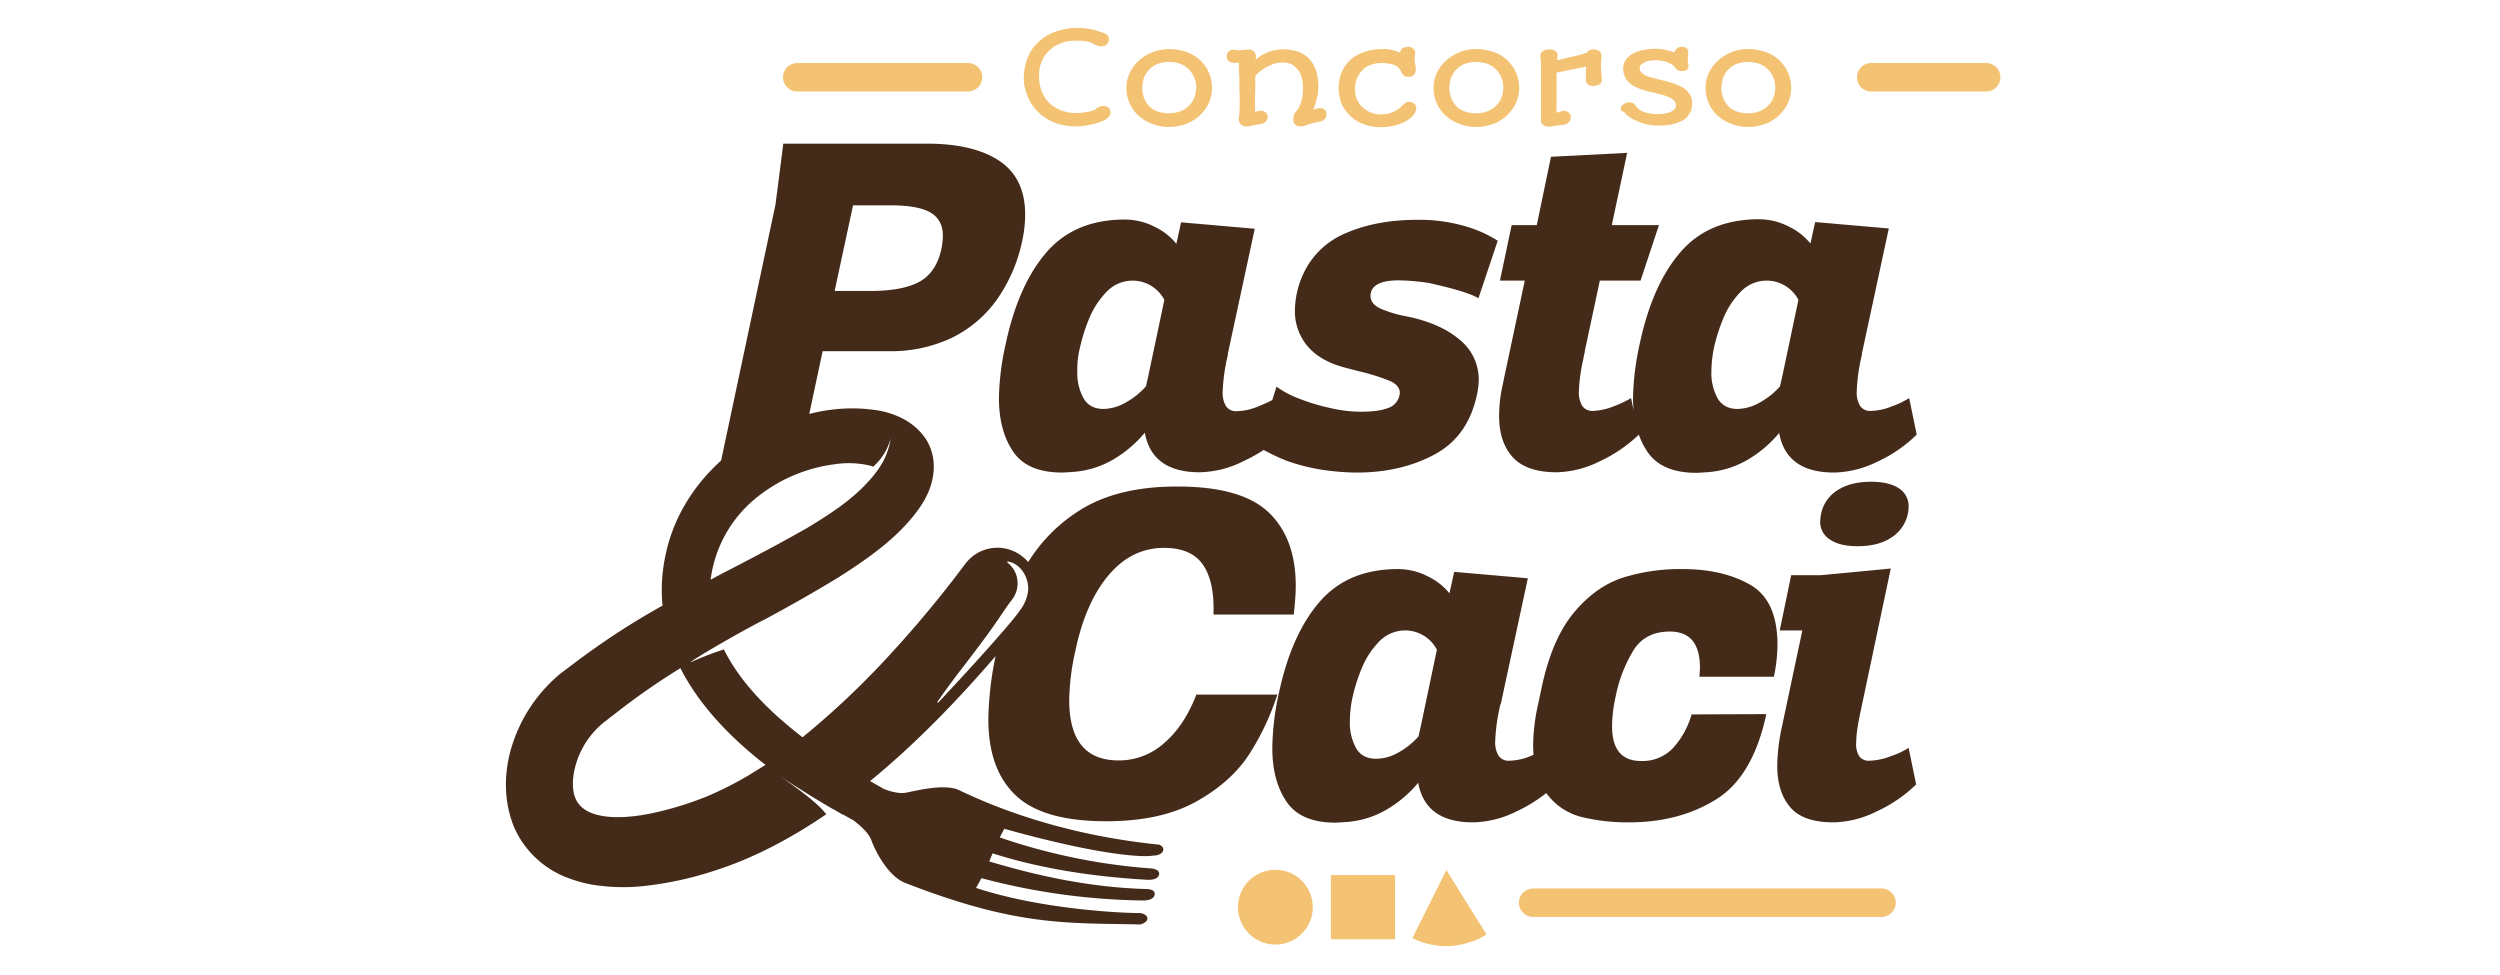 <svg xmlns="http://www.w3.org/2000/svg" id="Layer_3" data-name="Layer 3" viewBox="0 0 896.2 349.6"><title>Logo_Pasta_e_Caci</title><g><path d="M712,32.8H670.8a5.1,5.1,0,0,1,0-10.2H712a5.1,5.1,0,0,1,0,10.2Z" style="fill: #f3c273"></path><path d="M347,32.8H285.8a5.1,5.1,0,1,1,0-10.2H347a5.1,5.1,0,1,1,0,10.2Z" style="fill: #f3c273"></path><path d="M674.5,328.7H549.6a5.1,5.1,0,0,1,0-10.2H674.5a5.12,5.12,0,0,1,5.1,5.1A5.19,5.19,0,0,1,674.5,328.7Z" style="fill: #f3c273"></path><g><path d="M428.8,249.2c-2.9,7.4-6.7,13.1-11.5,17.2a24.22,24.22,0,0,1-16.3,6.2q-17.7,0-17.7-21.6a83.39,83.39,0,0,1,2.2-17.7c2.4-11.5,6.4-20.6,11.9-27.1s12.1-9.8,19.9-9.8c6.5,0,11.1,2,13.9,6s4.1,10,3.8,17.9h28.8c.4-3.9.7-7.3.7-10.3,0-11.3-3.2-20.1-9.7-26.3s-17.4-9.3-32.8-9.3c-14.7,0-26.5,3-35.5,8.9a57.41,57.41,0,0,0-17.9,18.2,13.36,13.36,0,0,0-2.1-2,14.32,14.32,0,0,0-20.5,2.7l-.1.1A402.12,402.12,0,0,1,319,234.7a295.72,295.72,0,0,1-31.3,29.6c-3.5-2.7-6.7-5.4-9.7-8.1-8.4-7.7-14.6-15.5-18.5-23.4a120.16,120.16,0,0,0-11.9,4.6c-.3-.3,14.3-9,26.2-15.2h.1c8.7-4.7,17.6-9.7,26.3-15,11.4-7.2,22.9-15.3,30-26,5.3-8,6-16.8,1.9-23.5h0c-3.4-5.3-8.9-8.8-16.4-10.4a58.62,58.62,0,0,0-18.6-.3,57.8,57.8,0,0,0-7,1.4l4.8-22.5h23.9a51,51,0,0,0,22.2-4.7,43.13,43.13,0,0,0,16.3-13.7,57,57,0,0,0,9.2-21.4,45.22,45.22,0,0,0,1-9.2c0-8.7-3.1-15.1-9.2-19.2s-14.8-6.2-25.9-6.2H280.8L278,73.3l-19.5,91.8c-10.4,9.4-17.4,21.2-20,34.3a58.63,58.63,0,0,0-1,17.7,266.84,266.84,0,0,0-24.9,15.7c-4.5,3.2-9.6,7.1-11.6,8.6h0a54.77,54.77,0,0,0-17.2,25.1c-3.5,10.6-3.2,21.4.7,30.5h0a34,34,0,0,0,19.6,17.9,46.62,46.62,0,0,0,11.7,2.7,68.07,68.07,0,0,0,14.3.1,124,124,0,0,0,26.7-5.8c12.7-4.1,25.9-10.8,39.4-20-2.7-3.6-9-8.4-16.4-13.5,0,0,11,7.2,18.9,11.7h.1c1,.6,2,1.2,3.1,1.8a4.87,4.87,0,0,0,.7.3h0l2.1,1.2,1.3.7c1.9,1.5,5.4,4.3,6.4,7.2,1.5,4.1,6.1,12.9,12.1,15.2,40.2,15.7,58.1,14.3,84.3,14.9,0,0,2.3-.6,2.5-1.9s-1.4-2.2-3-2.2c-2,.1-33.3-.7-58.4-9,.4-.8,1.5-2.6,1.9-3.5a235.92,235.92,0,0,0,57.9,8s3.7.2,4.2-2-3.1-2.1-3.1-2.1c-19.9-.6-38.5-4.6-56.2-9.9a8.65,8.65,0,0,0,.7-1.7,6.12,6.12,0,0,0,.5-1.2c17.2,5.5,36.1,8.4,55.7,9.5,0,0,3.6.2,4-1.9s-3.1-2.2-3.1-2.2a214.71,214.71,0,0,1-54-11.1c.4-.8,1.2-2.3,1.6-3.1,37.6,10.5,51.5,10.1,53.3,9.6,1.5.1,3.4-.6,3.7-1.9s-1.4-2-1.4-2C374,298.6,348,285.1,343,282.9c-5.4-1.7-13.4.3-17.9,1.2-2.7.6-6-.4-8.3-1.3l-2.6-1.5c-.8-.4-1.5-.9-2.3-1.3,14.7-12,29.8-27.1,45-44.8a118.67,118.67,0,0,0-2.6,22.6c0,12.1,3.3,21.2,9.9,27.4s17.4,9.2,32.4,9.2c13.2,0,23.9-2.4,32.3-7.1s14.7-10.4,18.9-16.9A91.44,91.44,0,0,0,457.9,249H428.8ZM305.8,73.6H319c6.5,0,11.4.8,14.4,2.5s4.6,4.5,4.6,8.4a26.82,26.82,0,0,1-.5,4.6c-1.2,5.7-3.9,9.7-7.9,11.9s-9.9,3.3-17.6,3.3H299.2ZM254.9,206.7h0a45,45,0,0,1,15.2-27.4,55.89,55.89,0,0,1,29.3-12.9,33,33,0,0,1,12.4.5,8.34,8.34,0,0,1,1.2.4,20.44,20.44,0,0,0,6.3-10.2,25.25,25.25,0,0,1-3.4,9.5,36.93,36.93,0,0,1-4.7,6.1c-6.1,6.8-14.6,12.2-22.1,16.7-8.9,5.1-18.1,9.9-27.1,14.6-2.4,1.2-4.8,2.5-7.2,3.8A3.75,3.75,0,0,1,254.9,206.7Zm13.2,71.4a126.37,126.37,0,0,1-14.7,7.4,117.79,117.79,0,0,1-16.9,5.4c-13.2,3.2-23.4,2.6-28-1.6-2.7-2.4-3.6-6.2-2.9-11.5a30.25,30.25,0,0,1,10.1-18.2,16.33,16.33,0,0,1,1.8-1.4,25,25,0,0,1,2.3-1.8,246.1,246.1,0,0,1,23.5-16.5c.2-.1.4-.3.6-.4,6.1,12,16.2,23.5,30,34.3a1.76,1.76,0,0,1,.5.4Zm97.6-59.4c-.9,1.3-2,2.7-3,3.9-7.9,9.4-17.8,20.1-26.3,29.2a.21.21,0,1,1-.3-.3q4.5-6.45,9.3-12.6c4.7-6.2,9.5-12.4,13.8-18.9.9-1.3,1.8-2.7,2.8-4a15.94,15.94,0,0,0,1.5-2.1,9.55,9.55,0,0,0,.1-9.4,10.53,10.53,0,0,0-2.4-2.8.22.22,0,0,1,.2-.4c4.5.8,7.3,5.6,7.2,10A14.12,14.12,0,0,1,365.7,218.7Z" style="fill: #442a19"></path><path d="M627.2,209.5c-6.6-3.7-14.6-5.5-24.1-5.5a68.72,68.72,0,0,0-21.4,3.1c-6.4,2.1-12.2,6.2-17.4,12.4s-9,14.9-11.5,26.3l-1.5,7a70.21,70.21,0,0,0-1.7,14.4c0,1.2.1,2.3.1,3.4-.4.2-.7.3-1.2.5a20.67,20.67,0,0,1-7.5,1.6,4.28,4.28,0,0,1-3.8-1.8,9.3,9.3,0,0,1-1.2-5.2,66.8,66.8,0,0,1,1.9-13.3h.1l9.7-45.1L521.3,205l-1.7,7.7a22,22,0,0,0-7.6-6,23.35,23.35,0,0,0-10.8-2.7c-12,0-21.4,3.9-28.2,11.8s-11.6,18.8-14.6,32.9a96,96,0,0,0-2.3,19.5q0,11.7,5.1,19.2c3.4,5,9.2,7.5,17.6,7.5.7,0,1.8-.1,3.5-.2a33.3,33.3,0,0,0,14.3-4.2,43,43,0,0,0,11.8-9.9c1.7,9.5,8.3,14.2,19.7,14.2a36.53,36.53,0,0,0,15.5-3.9,53.73,53.73,0,0,0,10.7-6.6,5.5,5.5,0,0,0,.7.9,22.29,22.29,0,0,0,12.5,7.8,69.5,69.5,0,0,0,16.5,1.8c12.1,0,22.5-2.8,31.3-8.3S630,270.8,633.2,256l-26.8.1a30.18,30.18,0,0,1-6.6,12,15,15,0,0,1-11.5,4.7c-6.9,0-10.4-4.1-10.4-12.4a49.39,49.39,0,0,1,1.3-10.8,50.63,50.63,0,0,1,6.5-16.7c2.8-4.3,7.1-6.5,12.9-6.5,7.2,0,10.8,4.3,10.8,13,0,.7-.1,1.7-.2,3.2h26.7a56.53,56.53,0,0,0,1.3-11.7C637.1,220.2,633.8,213.2,627.2,209.5ZM509.4,260l-.2.9-.7,3.1a27,27,0,0,1-7.1,5.7,16.43,16.43,0,0,1-8.1,2.3c-3.2,0-5.6-1.2-7.1-3.7a18.56,18.56,0,0,1-2.3-9.7,43,43,0,0,1,.9-8.4,62.78,62.78,0,0,1,3.3-10.5,30,30,0,0,1,6.2-9.6,12.85,12.85,0,0,1,20.8,2.8Z" style="fill: #442a19"></path><path d="M670.8,172.7c-5,0-9,1-12.2,3.1a13,13,0,0,0-5.8,8.5,18.48,18.48,0,0,0-.3,2.6,7.37,7.37,0,0,0,3.5,6.5q3.45,2.4,9.9,2.4c4.9,0,9-1,12.1-3.1a13.31,13.31,0,0,0,5.9-8.4,12.89,12.89,0,0,0,.3-2.5,7.62,7.62,0,0,0-3.4-6.7C678.4,173.5,675.1,172.7,670.8,172.7Z" style="fill: #442a19"></path><path d="M678,271a22.48,22.48,0,0,1-7.8,1.7,4.2,4.2,0,0,1-3.7-1.6,8.13,8.13,0,0,1-1.1-4.8,40,40,0,0,1,.5-5.5c.3-2.1.9-4.9,1.6-8.2l10.3-48.8-25.2,2.4H642.1L638,226h8.1l-7.2,34a71.18,71.18,0,0,0-1.8,14.4c0,6.3,1.5,11.2,4.6,14.9s8.3,5.5,15.6,5.5a36.12,36.12,0,0,0,15.4-3.9,50.23,50.23,0,0,0,14.2-9.7l-2.7-13.1A28.19,28.19,0,0,1,678,271Z" style="fill: #442a19"></path><path d="M358.1,142.7q0,11.7,5.1,19.2c3.4,5,9.2,7.5,17.6,7.5.7,0,1.8-.1,3.5-.2a33.3,33.3,0,0,0,14.3-4.2,43,43,0,0,0,11.8-9.9c1.7,9.5,8.3,14.2,19.7,14.2a36.53,36.53,0,0,0,15.5-3.9,58.58,58.58,0,0,0,7.4-4.1,73,73,0,0,0,8.3,3.9,69.84,69.84,0,0,0,16.5,3.7,81.44,81.44,0,0,0,8.7.5c10.5,0,19.8-2.2,27.8-6.5s13.1-11.5,15.2-21.6a27.62,27.62,0,0,0,.6-5,18.28,18.28,0,0,0-6.7-14.4c-4.5-3.9-10.7-6.7-18.7-8.4a42.85,42.85,0,0,1-10.1-3c-2.2-1.1-3.3-2.6-3.3-4.4,0-3.7,3.4-5.6,10.1-5.6a80.56,80.56,0,0,1,10.6.9c9.1,2,15.1,3.8,18,5.5l6.9-20.6a44.9,44.9,0,0,0-12-5.3,58.44,58.44,0,0,0-16.8-2.2c-9.8,0-18.4,1.6-25.7,4.8a28.89,28.89,0,0,0-15.6,15.5,32.18,32.18,0,0,0-2.6,12.1,19.46,19.46,0,0,0,4.2,12.5c2.8,3.5,7,6.1,12.4,7.7,1.3.4,3.4.9,6,1.6a74.72,74.72,0,0,1,11.3,3.5c2.4,1,3.7,2.5,3.7,4.3a2,2,0,0,1-.1.8,6.09,6.09,0,0,1-4.2,4.7c-2.3.9-5.6,1.3-9.8,1.3a49.25,49.25,0,0,1-10.7-1.3,74.6,74.6,0,0,1-11.3-3.4,33.17,33.17,0,0,1-8.1-4.3l-1.5,4.8c-1.3.7-3.1,1.5-5.3,2.4a20.67,20.67,0,0,1-7.5,1.6,4.28,4.28,0,0,1-3.8-1.8,9.3,9.3,0,0,1-1.2-5.2,66.8,66.8,0,0,1,1.9-13.3h-.1L449.8,82l-26.4-2.3-1.7,7.7a22,22,0,0,0-7.6-6,23.35,23.35,0,0,0-10.8-2.7c-12,0-21.4,3.9-28.2,11.8s-11.6,18.8-14.6,32.9A94.41,94.41,0,0,0,358.1,142.7Zm29-17.9a62.78,62.78,0,0,1,3.3-10.5,30,30,0,0,1,6.2-9.6,12.85,12.85,0,0,1,20.8,2.8l-5.7,27-.2.9-.7,3.1a27,27,0,0,1-7.1,5.7,16.62,16.62,0,0,1-8.1,2.4c-3.2,0-5.6-1.2-7.1-3.7a18.56,18.56,0,0,1-2.3-9.7A31.68,31.68,0,0,1,387.1,124.8Z" style="fill: #442a19"></path><path d="M538.7,137.9a51.42,51.42,0,0,0-1.3,11.2q0,9.3,4.8,14.7c3.2,3.6,8.5,5.5,15.8,5.5a36.12,36.12,0,0,0,15.4-3.9,51.57,51.57,0,0,0,14.1-9.6,25.69,25.69,0,0,0,3.1,6.2c3.4,5,9.2,7.5,17.6,7.5.7,0,1.8-.1,3.5-.2a33.3,33.3,0,0,0,14.3-4.2,43,43,0,0,0,11.8-9.9c1.7,9.5,8.3,14.2,19.7,14.2a36.53,36.53,0,0,0,15.5-3.9,49.7,49.7,0,0,0,14.1-9.7l-2.7-13.1a31.23,31.23,0,0,1-6.3,3,20.67,20.67,0,0,1-7.5,1.6,4.28,4.28,0,0,1-3.8-1.8,9.3,9.3,0,0,1-1.2-5.2,66.8,66.8,0,0,1,1.9-13.3h-.1l9.7-45.1-26.4-2.3L649,87.3a22,22,0,0,0-7.6-6,23.35,23.35,0,0,0-10.8-2.7c-12,0-21.4,3.9-28.2,11.8s-11.6,18.8-14.6,32.9a97,97,0,0,0-2.4,19.5c0,1.5.1,2.9.2,4.3l-.9-4.4a35.52,35.52,0,0,1-6.1,2.9,22,22,0,0,1-7.6,1.7,4.28,4.28,0,0,1-3.8-1.8,9.3,9.3,0,0,1-1.2-5.2,60.6,60.6,0,0,1,1.5-11.2l.3-1.6c0-.2,0-.3.1-.4l.2-.7H568l5.5-25.8h14.6l6.6-19.9H577.8l5.5-25.9L556,56.2l-5.1,24.5h-9l-4.2,19.9h8.9l-7.5,35.3Zm75.7-13.1a62.78,62.78,0,0,1,3.3-10.5,30,30,0,0,1,6.2-9.6,12.85,12.85,0,0,1,20.8,2.8l-5.7,27-.2.9-.7,3.1a27,27,0,0,1-7.1,5.7,16.62,16.62,0,0,1-8.1,2.4c-3.2,0-5.6-1.2-7.1-3.7a18.56,18.56,0,0,1-2.3-9.7A43,43,0,0,1,614.4,124.8Z" style="fill: #442a19"></path></g><g><path d="M367,28.1a20.12,20.12,0,0,1,.8-5.7,17.54,17.54,0,0,1,2.1-4.6,17.77,17.77,0,0,1,3.2-3.5,15.77,15.77,0,0,1,3.9-2.4,22.53,22.53,0,0,1,4.4-1.4A24,24,0,0,1,386,10a27.28,27.28,0,0,1,4.1.3,19.52,19.52,0,0,1,4,1c.4.1.8.3,1.2.4a3.7,3.7,0,0,1,1.1.5,2.7,2.7,0,0,1,.8.7,2,2,0,0,1,.3,1.1,2.5,2.5,0,0,1-.3,1.3,2.7,2.7,0,0,1-.7.8,1.78,1.78,0,0,1-1,.4,3.75,3.75,0,0,1-1,.1,1.7,1.7,0,0,1-.7-.1c-.3-.1-.5-.2-.8-.3a2,2,0,0,1-.8-.4,4.35,4.35,0,0,1-.7-.4,10.92,10.92,0,0,0-1.7-.5,7.72,7.72,0,0,0-1.5-.2,6.6,6.6,0,0,0-1.4-.1h-1.4a16.28,16.28,0,0,0-3.1.3,11.76,11.76,0,0,0-3,1,9.48,9.48,0,0,0-2.7,1.7,12.56,12.56,0,0,0-2.2,2.4,13.54,13.54,0,0,0-1.5,3.2,12.53,12.53,0,0,0-.5,4,14.59,14.59,0,0,0,1.2,6.2,11.71,11.71,0,0,0,3.1,4.1,14.4,14.4,0,0,0,4.2,2.3,15.94,15.94,0,0,0,4.8.7,16.2,16.2,0,0,0,2.2-.1c.7-.1,1.4-.2,2-.3s1.2-.3,1.6-.4a5.82,5.82,0,0,0,1.1-.5,7.71,7.71,0,0,1,1.3-.9,2.77,2.77,0,0,1,1.3-.3,4.1,4.1,0,0,1,1.1.1,3.55,3.55,0,0,1,.9.4,4.35,4.35,0,0,1,.6.7,3.6,3.6,0,0,1,.2,1.1,2.34,2.34,0,0,1-.7,1.7,6.06,6.06,0,0,1-2.3,1.4h0a7.7,7.7,0,0,1-1.5.6c-.7.2-1.4.4-2.2.6s-1.7.3-2.6.5a23.12,23.12,0,0,1-8.3-.4,17.64,17.64,0,0,1-4.7-1.8,17.15,17.15,0,0,1-3.7-2.8,14.92,14.92,0,0,1-2.7-3.5,18.63,18.63,0,0,1-1.7-4.1A13.09,13.09,0,0,1,367,28.1Z" style="fill: #f3c273"></path><path d="M403.8,31.5a12.53,12.53,0,0,1,1.2-5.4,14.14,14.14,0,0,1,3.3-4.4,16.13,16.13,0,0,1,4.9-3,16.83,16.83,0,0,1,6-1.1,18.1,18.1,0,0,1,6.3,1.1,13.06,13.06,0,0,1,4.8,3,13.53,13.53,0,0,1,3.1,4.4,14.08,14.08,0,0,1,1.1,5.4,12.26,12.26,0,0,1-.6,3.9,13.27,13.27,0,0,1-1.6,3.4,20.94,20.94,0,0,1-2.4,2.8,16.88,16.88,0,0,1-3.1,2.1,14,14,0,0,1-3.6,1.3,17.52,17.52,0,0,1-4,.5,16.63,16.63,0,0,1-5.9-1,15.68,15.68,0,0,1-4.9-2.8,13.07,13.07,0,0,1-3.3-4.4A12.65,12.65,0,0,1,403.8,31.5Zm5.7,0a9.2,9.2,0,0,0,.7,3.8,8.12,8.12,0,0,0,1.9,2.9,7.53,7.53,0,0,0,3,1.8,12.45,12.45,0,0,0,4,.6,11,11,0,0,0,3.7-.6,8.72,8.72,0,0,0,3.1-1.8,7.75,7.75,0,0,0,2.1-2.9,10.19,10.19,0,0,0,.8-4,8.42,8.42,0,0,0-.7-3.5,8.12,8.12,0,0,0-1.9-2.9,9.27,9.27,0,0,0-3-2,12.36,12.36,0,0,0-8.2,0,7.91,7.91,0,0,0-3,2,9.72,9.72,0,0,0-1.9,2.9A11.93,11.93,0,0,0,409.5,31.5Z" style="fill: #f3c273"></path><path d="M444.1,43.1v-.8c0-.3.1-.6.1-.8a5.28,5.28,0,0,0,.1-1.3c0-.5.1-1,.1-1.6V35.4c0-1,0-2.1-.1-3.2V29.1c0-.7,0-1.6-.1-2.7s-.1-2.4-.1-4c-.2,0-.5.1-.8.1h-1a2.77,2.77,0,0,1-.9-.1,2,2,0,0,1-.8-.4,1.34,1.34,0,0,1-.6-.7,2,2,0,0,1-.2-1.1,2.14,2.14,0,0,1,.7-1.8,2.52,2.52,0,0,1,1.7-.6,2.2,2.2,0,0,1,.8.1,2,2,0,0,0,.8.1h1a3.4,3.4,0,0,0,1-.1c.4,0,.7-.1,1.1-.1h.9a2.52,2.52,0,0,1,1.7.6,2.41,2.41,0,0,1,.7,1.7v.6a1.7,1.7,0,0,1-.1.7c.6-.5,1.2-.9,1.9-1.4s1.5-.8,2.3-1.2A17.31,17.31,0,0,1,457,18a15.26,15.26,0,0,1,3-.3,15.47,15.47,0,0,1,5.5.9,9.91,9.91,0,0,1,3.9,2.6,11,11,0,0,1,2.4,4.2,20.12,20.12,0,0,1,.8,5.7c0,.6-.1,1.3-.1,2a15.52,15.52,0,0,1-.4,2.1l-.6,2.1a11.92,11.92,0,0,1-.8,2l1.1-.3c.3-.1.6-.1.9-.2,1.8-.2,2.8.6,2.8,2.2a2,2,0,0,1-.1.7,1.08,1.08,0,0,1-.3.7c-.1.2-.4.4-.6.6a3.13,3.13,0,0,1-1,.5l-2.7.6a16.7,16.7,0,0,0-2,.6,9.29,9.29,0,0,1-1.3.4,3.71,3.71,0,0,1-.9.2h-.8a1.69,1.69,0,0,1-1-.3,4.35,4.35,0,0,1-.7-.6,2,2,0,0,1-.4-.8,2.77,2.77,0,0,1-.1-.9,6.75,6.75,0,0,1,.2-1.4,2.58,2.58,0,0,1,.8-1.3,5.67,5.67,0,0,0,1.2-1.8,18,18,0,0,0,.8-2.1,20,20,0,0,0,.4-2.4,21.75,21.75,0,0,0,.1-2.6,10.32,10.32,0,0,0-.4-3,7,7,0,0,0-1.2-2.8,8.83,8.83,0,0,0-2.2-2.1,7.24,7.24,0,0,0-3.5-.8,8.63,8.63,0,0,0-2.8.4,15.33,15.33,0,0,0-2.7,1.1c-.8.4-1.6,1-2.4,1.5a16.6,16.6,0,0,0-1.9,1.8v4c0,1.1-.1,2.3-.1,3.4V39a4.49,4.49,0,0,0,.1,1.1l.7-.2a4.33,4.33,0,0,0,.5-.1c.2,0,.3-.1.5-.1a2.81,2.81,0,0,1,2,.6,2.06,2.06,0,0,1,.7,1.7,1.7,1.7,0,0,1-.4,1.3,3.45,3.45,0,0,1-.9.8,5.64,5.64,0,0,1-1.2.4c-.4.1-.9.1-1.3.2-.2,0-.5.1-.7.1a4.33,4.33,0,0,0-.5.1c-.5.1-1,.2-1.4.3a3.75,3.75,0,0,1-1,.1,2.65,2.65,0,0,1-2-.6A2.36,2.36,0,0,1,444.1,43.1Z" style="fill: #f3c273"></path><path d="M479.9,31.4a13.42,13.42,0,0,1,.4-3.5,15.07,15.07,0,0,1,1.3-3.3,14.63,14.63,0,0,1,2.1-2.8,11.59,11.59,0,0,1,3.1-2.2,19.54,19.54,0,0,1,4.1-1.5,20.05,20.05,0,0,1,5.1-.5,11.49,11.49,0,0,1,3.3.4,13.07,13.07,0,0,1,2.6.9,3.58,3.58,0,0,1,.4-1.1,1.34,1.34,0,0,1,.7-.6,1.61,1.61,0,0,1,.9-.3,2.77,2.77,0,0,1,.9-.1,2.44,2.44,0,0,1,1.8.6,2.13,2.13,0,0,1,.7,1.5,3.75,3.75,0,0,1-.1,1c0,.3-.1.7-.1,1.1a13.55,13.55,0,0,0,.2,2,6.48,6.48,0,0,1,.2,2,2.79,2.79,0,0,1-.6,1.8,2.23,2.23,0,0,1-1.9.7,3.75,3.75,0,0,1-1.1-.1,1.61,1.61,0,0,1-.7-.4,2.65,2.65,0,0,1-.5-.6c-.1-.2-.3-.5-.4-.7a6.73,6.73,0,0,0-.7-1.1,4,4,0,0,0-1.2-1,7.71,7.71,0,0,0-2-.7,14.24,14.24,0,0,0-3.3-.3,10.33,10.33,0,0,0-4.1.8,7,7,0,0,0-2.9,2.1,9.23,9.23,0,0,0-1.8,3,10.3,10.3,0,0,0-.6,3.5,11.73,11.73,0,0,0,.5,3,9.59,9.59,0,0,0,1.7,2.9,9.72,9.72,0,0,0,3,2.2,9.42,9.42,0,0,0,4.3.9,15,15,0,0,0,2-.2,6.64,6.64,0,0,0,2-.6,11.4,11.4,0,0,0,1.9-1,7,7,0,0,0,1.6-1.4,10.63,10.63,0,0,1,1.1-.9,2.5,2.5,0,0,1,1.4-.4,2.13,2.13,0,0,1,1.2.3,2.41,2.41,0,0,1,.8.6,2.51,2.51,0,0,1,.4.7,2.2,2.2,0,0,1,.1.8,3.49,3.49,0,0,1-.6,1.7A7.55,7.55,0,0,1,506,42a13.79,13.79,0,0,1-2.5,1.7,13.59,13.59,0,0,1-2.8,1.1,15,15,0,0,1-2.9.6,28.25,28.25,0,0,1-2.9.2,17,17,0,0,1-6.1-1.1,13.06,13.06,0,0,1-4.8-3,13.53,13.53,0,0,1-3.1-4.4A16.72,16.72,0,0,1,479.9,31.4Z" style="fill: #f3c273"></path><path d="M513.9,31.5a12.53,12.53,0,0,1,1.2-5.4,14.14,14.14,0,0,1,3.3-4.4,16.13,16.13,0,0,1,4.9-3,14.9,14.9,0,0,1,6-1.1,18.1,18.1,0,0,1,6.3,1.1,13.06,13.06,0,0,1,4.8,3,13.53,13.53,0,0,1,3.1,4.4,14.08,14.08,0,0,1,1.1,5.4,12.26,12.26,0,0,1-.6,3.9,13.27,13.27,0,0,1-1.6,3.4,20.94,20.94,0,0,1-2.4,2.8,16.88,16.88,0,0,1-3.1,2.1,14,14,0,0,1-3.6,1.3,17.52,17.52,0,0,1-4,.5,16.63,16.63,0,0,1-5.9-1,15.68,15.68,0,0,1-4.9-2.8,13.07,13.07,0,0,1-3.3-4.4A12.65,12.65,0,0,1,513.9,31.5Zm5.7,0a9.2,9.2,0,0,0,.7,3.8,8.12,8.12,0,0,0,1.9,2.9,7.53,7.53,0,0,0,3,1.8,12.45,12.45,0,0,0,4,.6,11,11,0,0,0,3.7-.6,8.72,8.72,0,0,0,3.1-1.8,7.75,7.75,0,0,0,2.1-2.9,9.83,9.83,0,0,0,.8-4,8.42,8.42,0,0,0-.7-3.5,8.12,8.12,0,0,0-1.9-2.9,9.27,9.27,0,0,0-3-2,12.36,12.36,0,0,0-8.2,0,7.91,7.91,0,0,0-3,2,9.72,9.72,0,0,0-1.9,2.9A11.93,11.93,0,0,0,519.6,31.5Z" style="fill: #f3c273"></path><path d="M552.4,42.8V22.6a4.87,4.87,0,0,0-.1-1.2,5.7,5.7,0,0,1-.1-1.3,2,2,0,0,1,.9-1.8,4.63,4.63,0,0,1,2.5-.6,3.73,3.73,0,0,1,1.2.2,4.05,4.05,0,0,1,.9.5,3,3,0,0,1,.5.7,2.92,2.92,0,0,1,.2.9,2.49,2.49,0,0,1-.1.8c0,.3-.1.5-.1.8,2.5-.6,4.7-1.1,6.4-1.5s3.1-.8,4.1-1.1a3.82,3.82,0,0,1,.9-.9,3.31,3.31,0,0,1,1.5-.4,3.8,3.8,0,0,1,2.2.6,1.94,1.94,0,0,1,.8,1.6v.8c0,.3-.1.5-.1.8a24.37,24.37,0,0,0-.1,2.7c.1.9.1,1.9.2,2.8,0,.3.1.6.1.9v1a1.4,1.4,0,0,1-.3.9,2.76,2.76,0,0,1-.8.6c-.3.1-.6.2-1,.3a4.1,4.1,0,0,1-1.1.1,3.73,3.73,0,0,1-1.2-.2,5.55,5.55,0,0,1-.8-.6,1.23,1.23,0,0,1-.4-.8,2.77,2.77,0,0,1-.1-.9V26.2a18.49,18.49,0,0,1,.1-2.3c-.6.1-1.5.3-2.6.5s-2.3.5-3.6.7c-.7.2-1.5.3-2.2.5s-1.5.3-2.2.4V40.4l.7-.2.9-.3c.3-.1.6-.1,1-.2a2.92,2.92,0,0,1,.9.2,2,2,0,0,1,.8.4,4.35,4.35,0,0,1,.6.7,3,3,0,0,1,.2,1,3.55,3.55,0,0,1-.2,1,2.18,2.18,0,0,1-.5.8,5.55,5.55,0,0,1-.8.6,3.18,3.18,0,0,1-.9.3c-.2,0-.5.1-.9.1s-.9.1-1.4.2c-.8.1-1.5.2-2,.3a6.15,6.15,0,0,1-1.3.1,4.25,4.25,0,0,1-1.1-.2,1.93,1.93,0,0,1-.9-.5,1.55,1.55,0,0,1-.6-.8C552.5,43.6,552.4,43.2,552.4,42.8Z" style="fill: #f3c273"></path><path d="M581,39a1.61,1.61,0,0,1,.3-.9,2.34,2.34,0,0,1,.7-.7,4.05,4.05,0,0,1,.9-.5,3,3,0,0,1,1-.2,3.08,3.08,0,0,1,1,.1,4.88,4.88,0,0,1,.7.3,1.2,1.2,0,0,1,.5.5,2.65,2.65,0,0,0,.5.6,5.63,5.63,0,0,0,2.9,2,14,14,0,0,0,5,.7,19.42,19.42,0,0,0,2.4-.2,6.64,6.64,0,0,0,2-.6,5,5,0,0,0,1.4-1,2.11,2.11,0,0,0,.5-1.3,2.19,2.19,0,0,0-.7-1.7,4.34,4.34,0,0,0-1.7-1.2q-1.05-.45-2.4-.9c-.9-.2-1.8-.5-2.8-.7l-2.6-.6a25.82,25.82,0,0,1-2.6-.8,25.58,25.58,0,0,1-2.4-1.1,7,7,0,0,1-1.9-1.5,6.9,6.9,0,0,1-1.3-2,7.08,7.08,0,0,1-.5-2.6,5.68,5.68,0,0,1,1-3.4,7.29,7.29,0,0,1,2.7-2.2,10.74,10.74,0,0,1,3.7-1.2,18.71,18.71,0,0,1,4-.4,14.08,14.08,0,0,1,2.1.1c.6.1,1.2.2,1.7.3s1.1.3,1.6.4,1,.3,1.5.5a4.88,4.88,0,0,0,.3-.7,2.65,2.65,0,0,1,.5-.6,4.23,4.23,0,0,1,.7-.5,2.92,2.92,0,0,1,.9-.2,3.58,3.58,0,0,1,1.9.4,1.81,1.81,0,0,1,.7,1.5,9.7,9.7,0,0,1-.1,1.7c0,.6-.1,1.3-.1,2,.1.2.1.4.2.6s.1.4.1.6a2.39,2.39,0,0,1-.2.9,2.65,2.65,0,0,1-.5.6,1.14,1.14,0,0,1-.8.3,3.08,3.08,0,0,1-1,.1,2.92,2.92,0,0,1-.9-.2,2,2,0,0,1-.8-.4c-.2-.2-.5-.4-.6-.6a1.61,1.61,0,0,1-.4-.7,8.79,8.79,0,0,0-1-.6c-.4-.2-.9-.5-1.4-.7a8.71,8.71,0,0,0-1.9-.5,13.32,13.32,0,0,0-4.6,0,4.78,4.78,0,0,0-1.8.6,6.23,6.23,0,0,0-1.2.9,1.75,1.75,0,0,0-.4,1.2,2,2,0,0,0,.6,1.5,5,5,0,0,0,1.6,1.1,13.49,13.49,0,0,0,2.4.8c.9.2,1.8.5,2.8.7,1.3.3,2.7.7,4,1.1a17.86,17.86,0,0,1,3.7,1.5,7.81,7.81,0,0,1,2.7,2.4,5.7,5.7,0,0,1,1,3.6,6.53,6.53,0,0,1-.6,2.9,8,8,0,0,1-1.5,2.1,6.36,6.36,0,0,1-2.2,1.4,11.42,11.42,0,0,1-2.6.9,12.59,12.59,0,0,1-2.7.4,23.48,23.48,0,0,1-2.6.1,17.61,17.61,0,0,1-3.3-.3,13.16,13.16,0,0,1-3-.8c-.9-.4-1.8-.7-2.6-1.1a11.56,11.56,0,0,1-2-1.3,5.54,5.54,0,0,1-1.3-1.4C581.2,39.9,581,39.5,581,39Z" style="fill: #f3c273"></path><path d="M611.4,31.5a12.53,12.53,0,0,1,1.2-5.4,14.14,14.14,0,0,1,3.3-4.4,16.13,16.13,0,0,1,4.9-3,14.9,14.9,0,0,1,6-1.1,18.1,18.1,0,0,1,6.3,1.1,13.06,13.06,0,0,1,4.8,3,13.53,13.53,0,0,1,3.1,4.4,14.08,14.08,0,0,1,1.1,5.4,12.26,12.26,0,0,1-.6,3.9,13.27,13.27,0,0,1-1.6,3.4,20.94,20.94,0,0,1-2.4,2.8,16.88,16.88,0,0,1-3.1,2.1,14,14,0,0,1-3.6,1.3,17.52,17.52,0,0,1-4,.5,16.63,16.63,0,0,1-5.9-1,15.68,15.68,0,0,1-4.9-2.8,13.07,13.07,0,0,1-3.3-4.4A14.07,14.07,0,0,1,611.4,31.5Zm5.7,0a9.2,9.2,0,0,0,.7,3.8,8.12,8.12,0,0,0,1.9,2.9,7.53,7.53,0,0,0,3,1.8,12.45,12.45,0,0,0,4,.6,11,11,0,0,0,3.7-.6,8.72,8.72,0,0,0,3.1-1.8,7.75,7.75,0,0,0,2.1-2.9,9.83,9.83,0,0,0,.8-4,8.42,8.42,0,0,0-.7-3.5,8.12,8.12,0,0,0-1.9-2.9,9.27,9.27,0,0,0-3-2,12.36,12.36,0,0,0-8.2,0,7.91,7.91,0,0,0-3,2,9.72,9.72,0,0,0-1.9,2.9A15.87,15.87,0,0,0,617.1,31.5Z" style="fill: #f3c273"></path></g><path d="M470.6,325.2a13.4,13.4,0,1,0-13.4,13.4,13.4,13.4,0,0,0,13.4-13.4m6.5,11.5h23v-23h-23Zm55.8-1.7-14.4-23.1-12.2,24.4a27.75,27.75,0,0,0,12.2,2.9,28.48,28.48,0,0,0,14.4-4.2" style="fill: #f3c273"></path></g></svg>